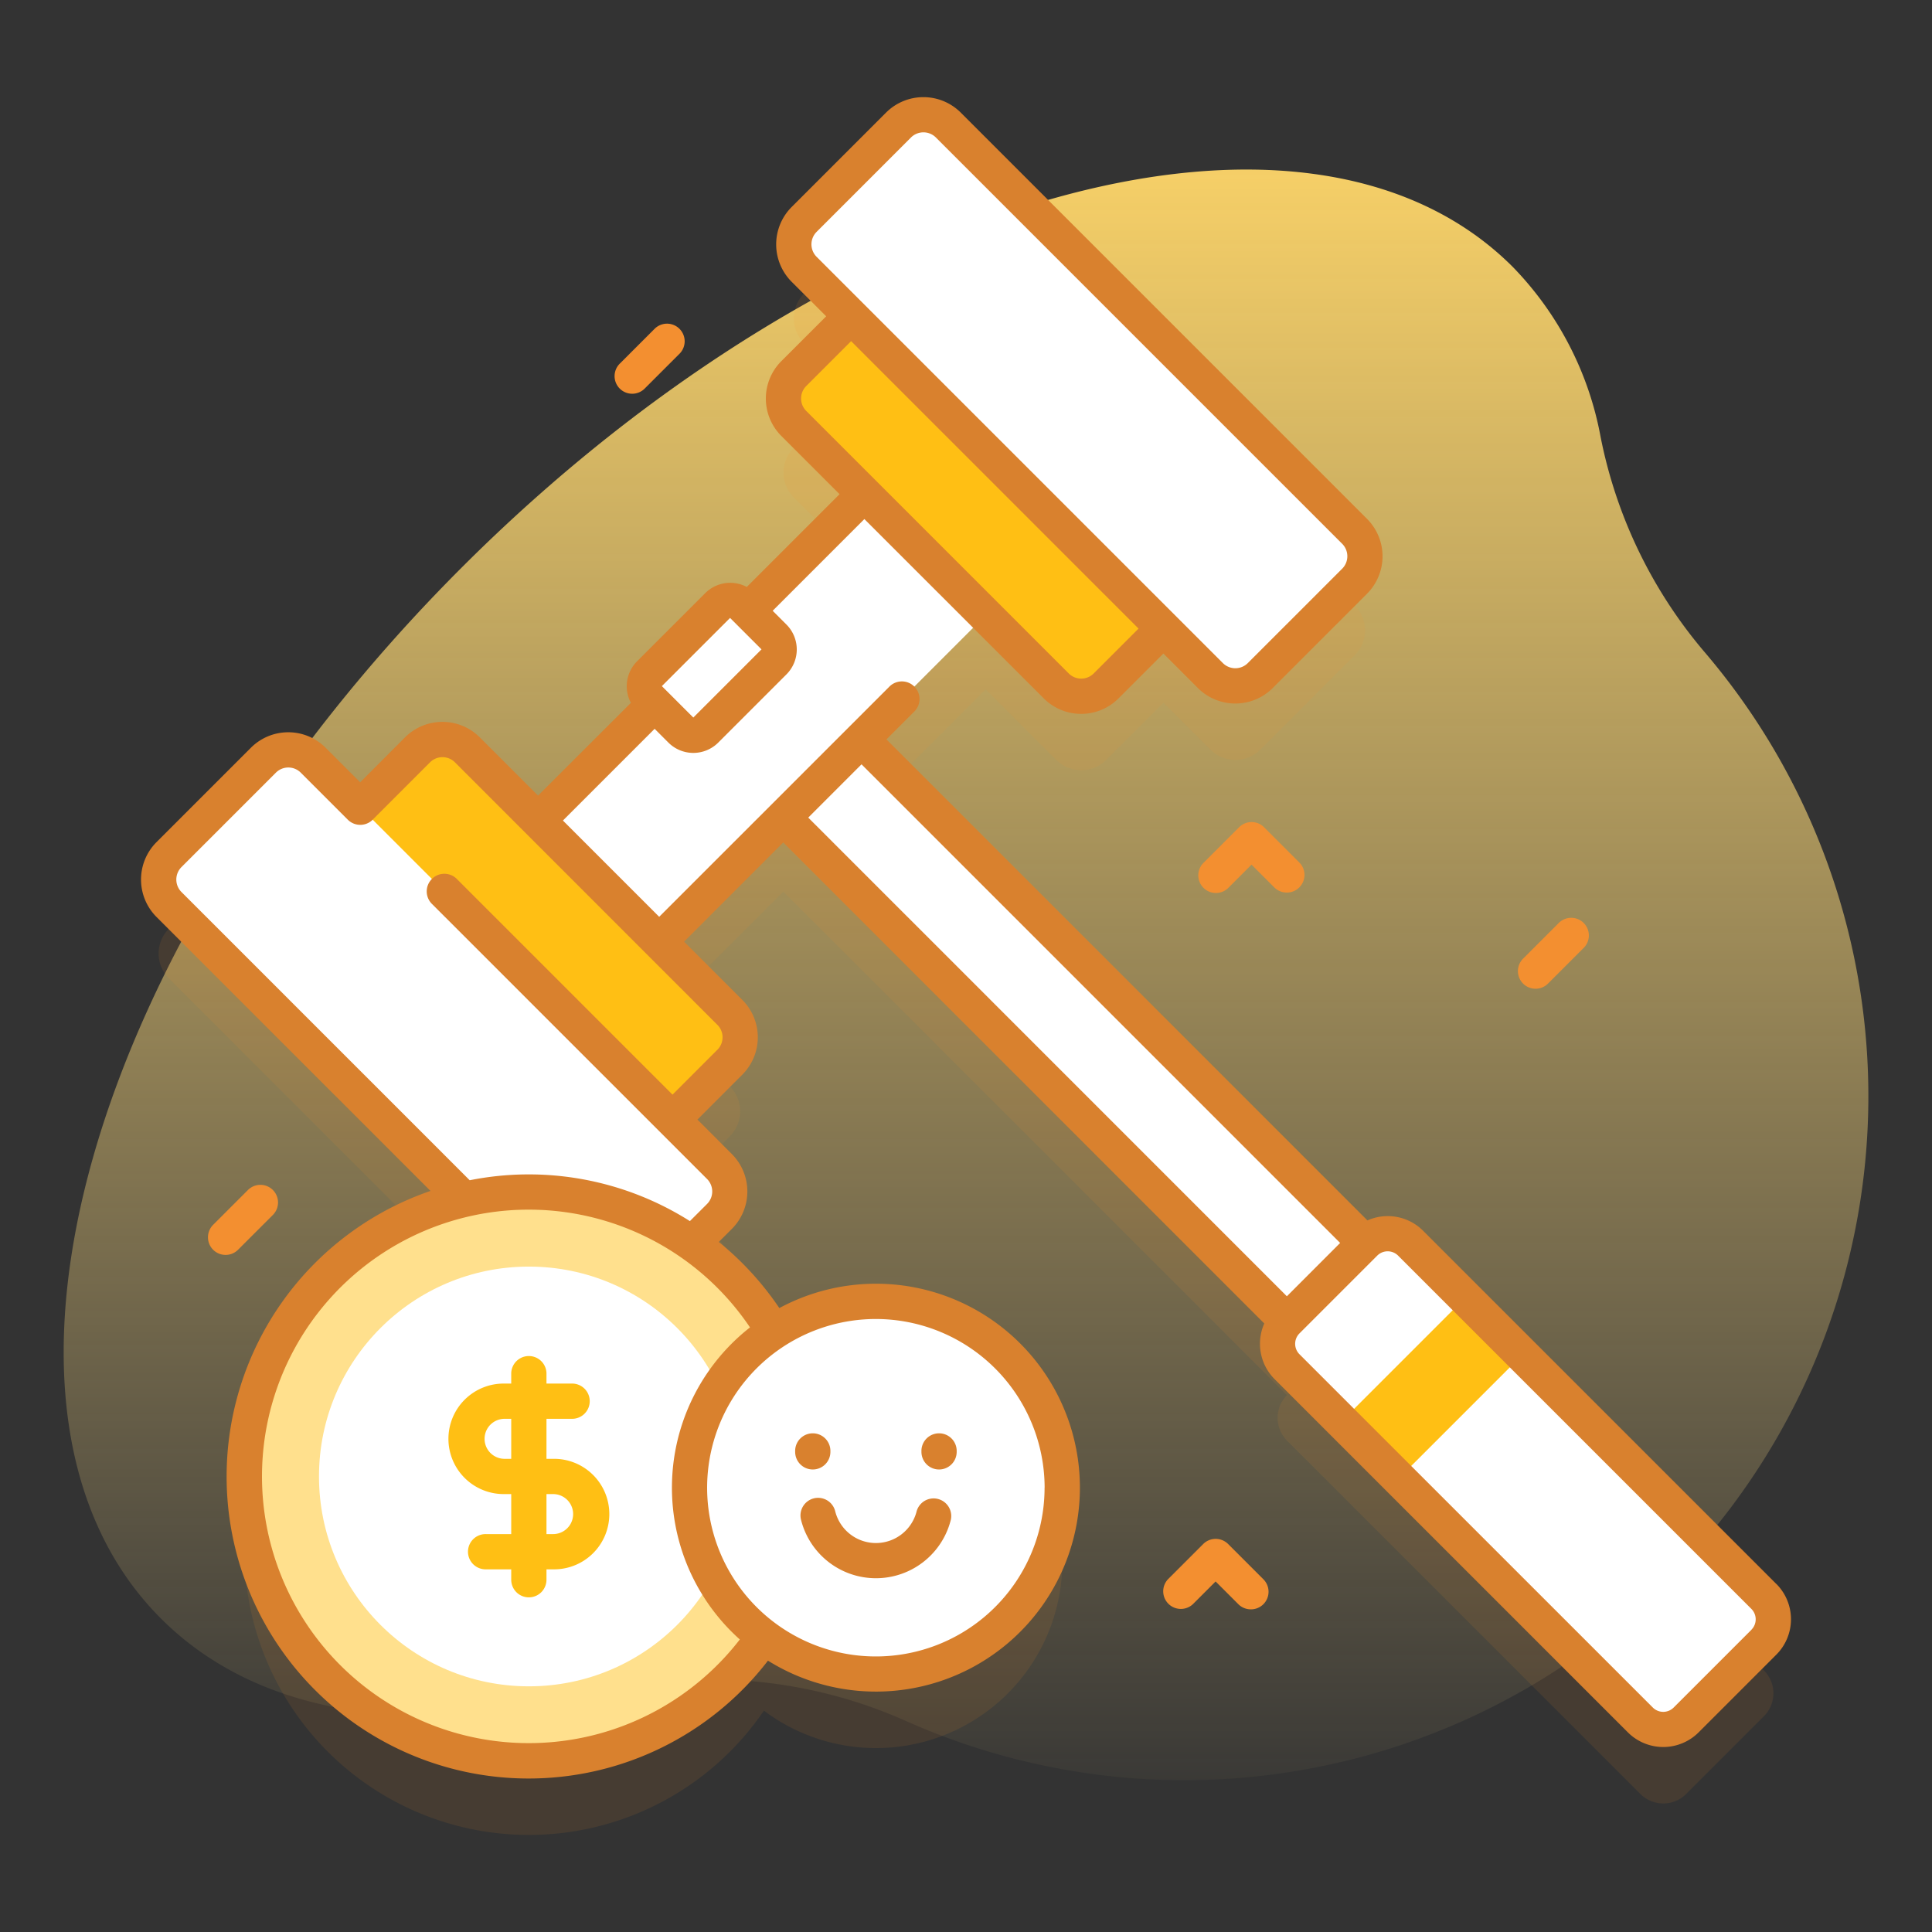 <svg xmlns="http://www.w3.org/2000/svg" width="136" height="136">
    <rect width="100%" height="100%" fill="#333333" stroke="none"/>
    <defs>
        <linearGradient id="linear-gradient" x1=".5" y1="1.03" x2=".5" y2=".025" gradientUnits="objectBoundingBox">
            <stop offset="0" stop-color="#ffe08d" stop-opacity="0"/>
            <stop offset="1" stop-color="#ffd668"/>
        </linearGradient>
        <style>
            .cls-8{fill:#f38f30}.cls-4{fill:#fff}.cls-5{fill:#ffbf14}.cls-7{fill:#d9812e}
        </style>
    </defs>
    <g id="组_173" data-name="组 173" transform="translate(-459 -995)">
        <path id="矩形_116" data-name="矩形 116" transform="translate(459 995)" style="fill:none" d="M0 0h136v136H0z"/>
        <g id="auction" transform="translate(463.481 1001.834)">
            <path id="路径_35" data-name="路径 35" d="M115.441 63.932a33.307 33.307 0 0 1-7.25-15.063A23.149 23.149 0 0 0 102 36.892c-14.583-14.583-47.705-5.1-73.981 21.171s-35.754 59.4-21.171 73.981c6.932 6.932 18.053 8.425 30.635 5.263a33.767 33.767 0 0 1 21.906 1.993 48.15 48.15 0 0 0 56.052-75.368z" transform="translate(0 -24.945)" style="fill:url(#linear-gradient)"/>
            <g id="组_69" data-name="组 69" transform="translate(5.447)">
                <g id="组_65" data-name="组 65">
                    <path id="路径_36" data-name="路径 36" d="m139.945 139.789-24.869-24.869a2.278 2.278 0 0 0-3.207-.014L76.422 79.459l8.739-8.739 4.974 4.973a2.478 2.478 0 0 0 3.508 0l4.034-4.034 3.308 3.308a2.481 2.481 0 0 0 3.509 0l6.644-6.644a2.481 2.481 0 0 0 0-3.509l-28.6-28.6a2.481 2.481 0 0 0-3.509 0l-6.644 6.644a2.481 2.481 0 0 0 0 3.509l3.308 3.307-4.036 4.036a2.483 2.483 0 0 0 0 3.508l4.974 4.973L53.648 85.17l-4.972-4.97a2.478 2.478 0 0 0-3.508 0l-4.035 4.035-3.309-3.309a2.481 2.481 0 0 0-3.509 0l-6.645 6.642a2.481 2.481 0 0 0 0 3.509l20.772 20.772a20.022 20.022 0 1 0 21.11 30.768 13.118 13.118 0 1 0 .695-21.453 20.119 20.119 0 0 0-5.741-6.207l1.921-1.921a2.481 2.481 0 0 0 0-3.509l-3.308-3.308 4.035-4.035a2.478 2.478 0 0 0 0-3.508L62.18 93.7l8.738-8.738 35.447 35.447a2.278 2.278 0 0 0 .015 3.206l24.869 24.869a2.278 2.278 0 0 0 3.222 0l5.475-5.475a2.278 2.278 0 0 0 0-3.222z" transform="translate(-25.705 -29.033)" style="opacity:.1;fill:#f38f30"/>
                    <g id="组_64" data-name="组 64">
                        <g id="组_61" data-name="组 61" transform="translate(1.238 1.24)">
                            <g id="组_57" data-name="组 57">
                                <path id="路径_37" data-name="路径 37" class="cls-4" d="m231.9 213.941-5.5 5.506-43.52-43.514 5.506-5.5z" transform="translate(-144.188 -131.736)"/>
                                <path id="路径_38" data-name="路径 38" class="cls-4" d="m162.319 123.173-26.686 26.686-8.533-8.53 26.688-26.688z" transform="translate(-102.249 -89.789)"/>
                                <g id="组_55" data-name="组 55">
                                    <g id="组_53" data-name="组 53" transform="translate(0 43.986)">
                                        <path id="路径_39" data-name="路径 39" class="cls-5" d="m105.9 214.471-5.439 5.439-21.991-21.986 5.439-5.439a2.478 2.478 0 0 1 3.508 0l18.483 18.478a2.478 2.478 0 0 1 0 3.508z" transform="translate(-65.685 -191.757)"/>
                                        <path id="路径_40" data-name="路径 40" class="cls-4" d="m66.426 227.527-6.644 6.644a2.481 2.481 0 0 1-3.509 0l-28.6-28.6a2.481 2.481 0 0 1 0-3.509l6.644-6.644a2.481 2.481 0 0 1 3.509 0l28.6 28.6a2.482 2.482 0 0 1 0 3.509z" transform="translate(-26.942 -193.961)"/>
                                    </g>
                                    <g id="组_54" data-name="组 54" transform="translate(43.985)">
                                        <path id="路径_41" data-name="路径 41" class="cls-5" d="m232.368 88-5.439 5.439a2.478 2.478 0 0 1-3.508 0l-18.48-18.478a2.483 2.483 0 0 1 0-3.508l5.439-5.439z" transform="translate(-204.215 -53.225)"/>
                                        <path id="路径_42" data-name="路径 42" class="cls-4" d="m207.873 21.855 6.644-6.644a2.481 2.481 0 0 1 3.509 0l28.6 28.6a2.481 2.481 0 0 1 0 3.509l-6.644 6.644a2.481 2.481 0 0 1-3.509 0l-28.6-28.6a2.481 2.481 0 0 1 0-3.509z" transform="translate(-206.419 -14.484)"/>
                                    </g>
                                </g>
                                <g id="组_56" data-name="组 56" transform="translate(78.769 78.769)">
                                    <path id="路径_43" data-name="路径 43" class="cls-4" d="m378.633 360.7-5.475 5.475a2.278 2.278 0 0 1-3.222 0l-24.869-24.869a2.278 2.278 0 0 1 0-3.222l5.475-5.475a2.278 2.278 0 0 1 3.222 0l24.869 24.869a2.278 2.278 0 0 1 0 3.222z" transform="translate(-344.401 -331.943)"/>
                                    <path id="路径_44" data-name="路径 44" class="cls-5" d="M0 0h12.3v5.686H0z" transform="rotate(-45 18.202 1.176)"/>
                                </g>
                                <path id="路径_45" data-name="路径 45" class="cls-4" d="m173.855 154.839-2.214-2.214a1.24 1.24 0 0 0-1.754 0l-4.8 4.8a1.24 1.24 0 0 0 0 1.754l2.213 2.221a1.24 1.24 0 0 0 1.754 0l4.8-4.8a1.241 1.241 0 0 0 .001-1.761z" transform="translate(-130.534 -118.076)"/>
                            </g>
                            <g id="组_60" data-name="组 60" transform="translate(6.039 75.836)">
                                <circle id="椭圆_4" data-name="椭圆 4" cx="20.023" cy="20.023" r="20.023" style="fill:#ffe08d"/>
                                <circle id="椭圆_5" data-name="椭圆 5" class="cls-4" cx="14.773" cy="14.773" r="14.773" transform="translate(5.25 5.25)"/>
                                <g id="组_59" data-name="组 59" transform="translate(14.422 11.511)">
                                    <g id="组_58" data-name="组 58">
                                        <path id="路径_46" data-name="路径 46" class="cls-5" d="M116.719 387.544H112a1.241 1.241 0 1 1 0-2.481h4.717a1.408 1.408 0 1 0 0-2.817H113.3a3.89 3.89 0 1 1 0-7.779h4.718a1.241 1.241 0 1 1 0 2.481H113.3a1.408 1.408 0 1 0 0 2.817h3.421a3.89 3.89 0 1 1 0 7.779z" transform="translate(-109.408 -372.494)"/>
                                        <path id="路径_47" data-name="路径 47" class="cls-5" d="M128.22 383.539a1.241 1.241 0 0 1-1.241-1.241v-14.54a1.241 1.241 0 0 1 2.481 0V382.3a1.241 1.241 0 0 1-1.24 1.239z" transform="translate(-122.619 -366.517)"/>
                                    </g>
                                </g>
                            </g>
                        </g>
                        <g id="组_63" data-name="组 63">
                            <circle id="椭圆_6" data-name="椭圆 6" class="cls-4" cx="13.118" cy="13.118" r="13.118" transform="rotate(-45 134.741 8.91)"/>
                            <g id="组_62" data-name="组 62">
                                <path id="路径_48" data-name="路径 48" class="cls-7" d="M137.07 114.153 112.2 89.284a3.522 3.522 0 0 0-3.916-.724L74.426 54.7l1.934-1.934a1.241 1.241 0 1 0-1.754-1.754L58.429 67.188l-6.777-6.777 6.456-6.456.969.969a2.481 2.481 0 0 0 3.509 0l4.8-4.8a2.481 2.481 0 0 0 0-3.509l-.969-.969 6.456-6.456L85.5 51.813a3.721 3.721 0 0 0 5.263 0l3.158-3.158 2.431 2.431a3.726 3.726 0 0 0 5.263 0l6.644-6.644a3.726 3.726 0 0 0 0-5.263l-28.6-28.6a3.722 3.722 0 0 0-5.263 0l-6.644 6.644a3.726 3.726 0 0 0 0 5.263l2.431 2.431-3.158 3.158a3.726 3.726 0 0 0 0 5.263l4.1 4.1-6.531 6.531a2.485 2.485 0 0 0-2.924.435l-4.8 4.8a2.485 2.485 0 0 0-.433 2.923L49.9 58.656l-4.1-4.1a3.721 3.721 0 0 0-5.263 0l-3.157 3.163-2.43-2.43a3.719 3.719 0 0 0-5.264 0l-6.645 6.645a3.728 3.728 0 0 0 0 5.263L42.33 86.484a21.258 21.258 0 1 0 23.756 33.066 14.356 14.356 0 1 0 .8-24.82 21.463 21.463 0 0 0-4.26-4.654l.922-.922a3.729 3.729 0 0 0 0-5.262l-2.427-2.432 3.159-3.16a3.721 3.721 0 0 0 0-5.263l-4.1-4.1 6.983-6.983 33.86 33.86a3.522 3.522 0 0 0 .724 3.916l24.873 24.87a3.523 3.523 0 0 0 4.976 0l5.474-5.475a3.522 3.522 0 0 0 0-4.976zM69.508 18.974l6.644-6.644a1.242 1.242 0 0 1 1.755 0l28.6 28.6a1.242 1.242 0 0 1 0 1.754l-6.644 6.644a1.242 1.242 0 0 1-1.754 0l-28.6-28.6a1.242 1.242 0 0 1 0-1.754zM68.418 30.7a1.233 1.233 0 0 1 .363-.877l3.158-3.158L92.172 46.9l-3.158 3.158a1.241 1.241 0 0 1-1.755 0L68.781 31.58a1.231 1.231 0 0 1-.363-.88zm-5 15.449 2.213 2.213-4.8 4.8-2.214-2.213zm22.139 61.223A11.877 11.877 0 1 1 73.684 95.5a11.89 11.89 0 0 1 11.877 11.875zm-20.736-11.28a14.332 14.332 0 0 0-.717 21.967 18.777 18.777 0 1 1 .717-21.967zM62.888 75.67a1.232 1.232 0 0 1-.363.877l-3.159 3.159-15.153-15.153a1.241 1.241 0 1 0-1.754 1.754L61.8 85.646a1.244 1.244 0 0 1 0 1.754l-1.21 1.208a21.208 21.208 0 0 0-15.5-2.875L24.8 65.443a1.244 1.244 0 0 1 0-1.755l6.646-6.646a1.238 1.238 0 0 1 1.753 0l3.31 3.31a1.241 1.241 0 0 0 1.754 0l.018-.022 4.016-4.016a1.24 1.24 0 0 1 1.754 0l18.474 18.479a1.232 1.232 0 0 1 .364.877zm9.783-19.216 33.692 33.692-3.75 3.754-33.692-33.695zm62.645 60.921-5.475 5.475a1.039 1.039 0 0 1-1.468 0L103.5 97.981a1.039 1.039 0 0 1 0-1.468l5.475-5.475a1.039 1.039 0 0 1 1.468 0l24.869 24.869a1.039 1.039 0 0 1 0 1.467z" transform="translate(-21.954 -9.485)"/>
                                <path id="路径_49" data-name="路径 49" class="cls-7" d="M209.972 406.923a1.24 1.24 0 0 0-.9 1.505 5.436 5.436 0 0 0 10.547 0 1.241 1.241 0 0 0-2.407-.6 2.955 2.955 0 0 1-5.734 0 1.241 1.241 0 0 0-1.506-.905z" transform="translate(-162.614 -308.282)"/>
                                <path id="路径_50" data-name="路径 50" class="cls-7" d="M244.592 391.234a1.241 1.241 0 0 0 1.241-1.241v-.029a1.241 1.241 0 1 0-2.481 0v.029a1.241 1.241 0 0 0 1.24 1.241z" transform="translate(-188.417 -294.626)"/>
                                <path id="路径_51" data-name="路径 51" class="cls-7" d="M208.767 391.234a1.241 1.241 0 0 0 1.241-1.241v-.029a1.241 1.241 0 1 0-2.481 0v.029a1.241 1.241 0 0 0 1.24 1.241z" transform="translate(-161.481 -294.626)"/>
                            </g>
                        </g>
                    </g>
                </g>
                <g id="组_66" data-name="组 66" transform="translate(4.711 15.921)">
                    <path id="路径_52" data-name="路径 52" class="cls-8" d="M413.828 247.4a1.24 1.24 0 0 1-.877-2.118l2.481-2.481a1.241 1.241 0 1 1 1.754 1.754l-2.481 2.481a1.236 1.236 0 0 1-.877.364z" transform="translate(-320.374 -200.554)"/>
                    <path id="路径_53" data-name="路径 53" class="cls-8" d="M157.546 78.611a1.24 1.24 0 0 1-.877-2.118l2.481-2.481a1.241 1.241 0 0 1 1.754 1.754l-2.481 2.481a1.237 1.237 0 0 1-.877.364z" transform="translate(-127.681 -73.649)"/>
                    <path id="路径_54" data-name="路径 54" class="cls-8" d="M42.183 322.93a1.241 1.241 0 0 1-.877-2.118l2.481-2.481a1.241 1.241 0 0 1 1.754 1.754l-2.481 2.481a1.237 1.237 0 0 1-.877.364z" transform="translate(-40.942 -257.347)"/>
                </g>
                <g id="组_67" data-name="组 67" transform="translate(74.448 51.033)">
                    <path id="路径_55" data-name="路径 55" class="cls-8" d="M328.2 220.123a1.237 1.237 0 0 1-.877-.363l-1.6-1.6-1.6 1.6a1.241 1.241 0 1 1-1.754-1.754l2.481-2.481a1.241 1.241 0 0 1 1.754 0l2.481 2.481a1.24 1.24 0 0 1-.877 2.118z" transform="translate(-321.999 -215.161)"/>
                </g>
                <g id="组_68" data-name="组 68" transform="translate(71.916 101.491)">
                    <path id="路径_56" data-name="路径 56" class="cls-8" d="M318 423.482a1.236 1.236 0 0 1-.877-.363l-1.6-1.6-1.6 1.6a1.241 1.241 0 0 1-1.754-1.754l2.481-2.481a1.241 1.241 0 0 1 1.754 0l2.481 2.481a1.24 1.24 0 0 1-.877 2.118z" transform="translate(-311.796 -418.52)"/>
                </g>
            </g>
        </g>
    </g>
</svg>
